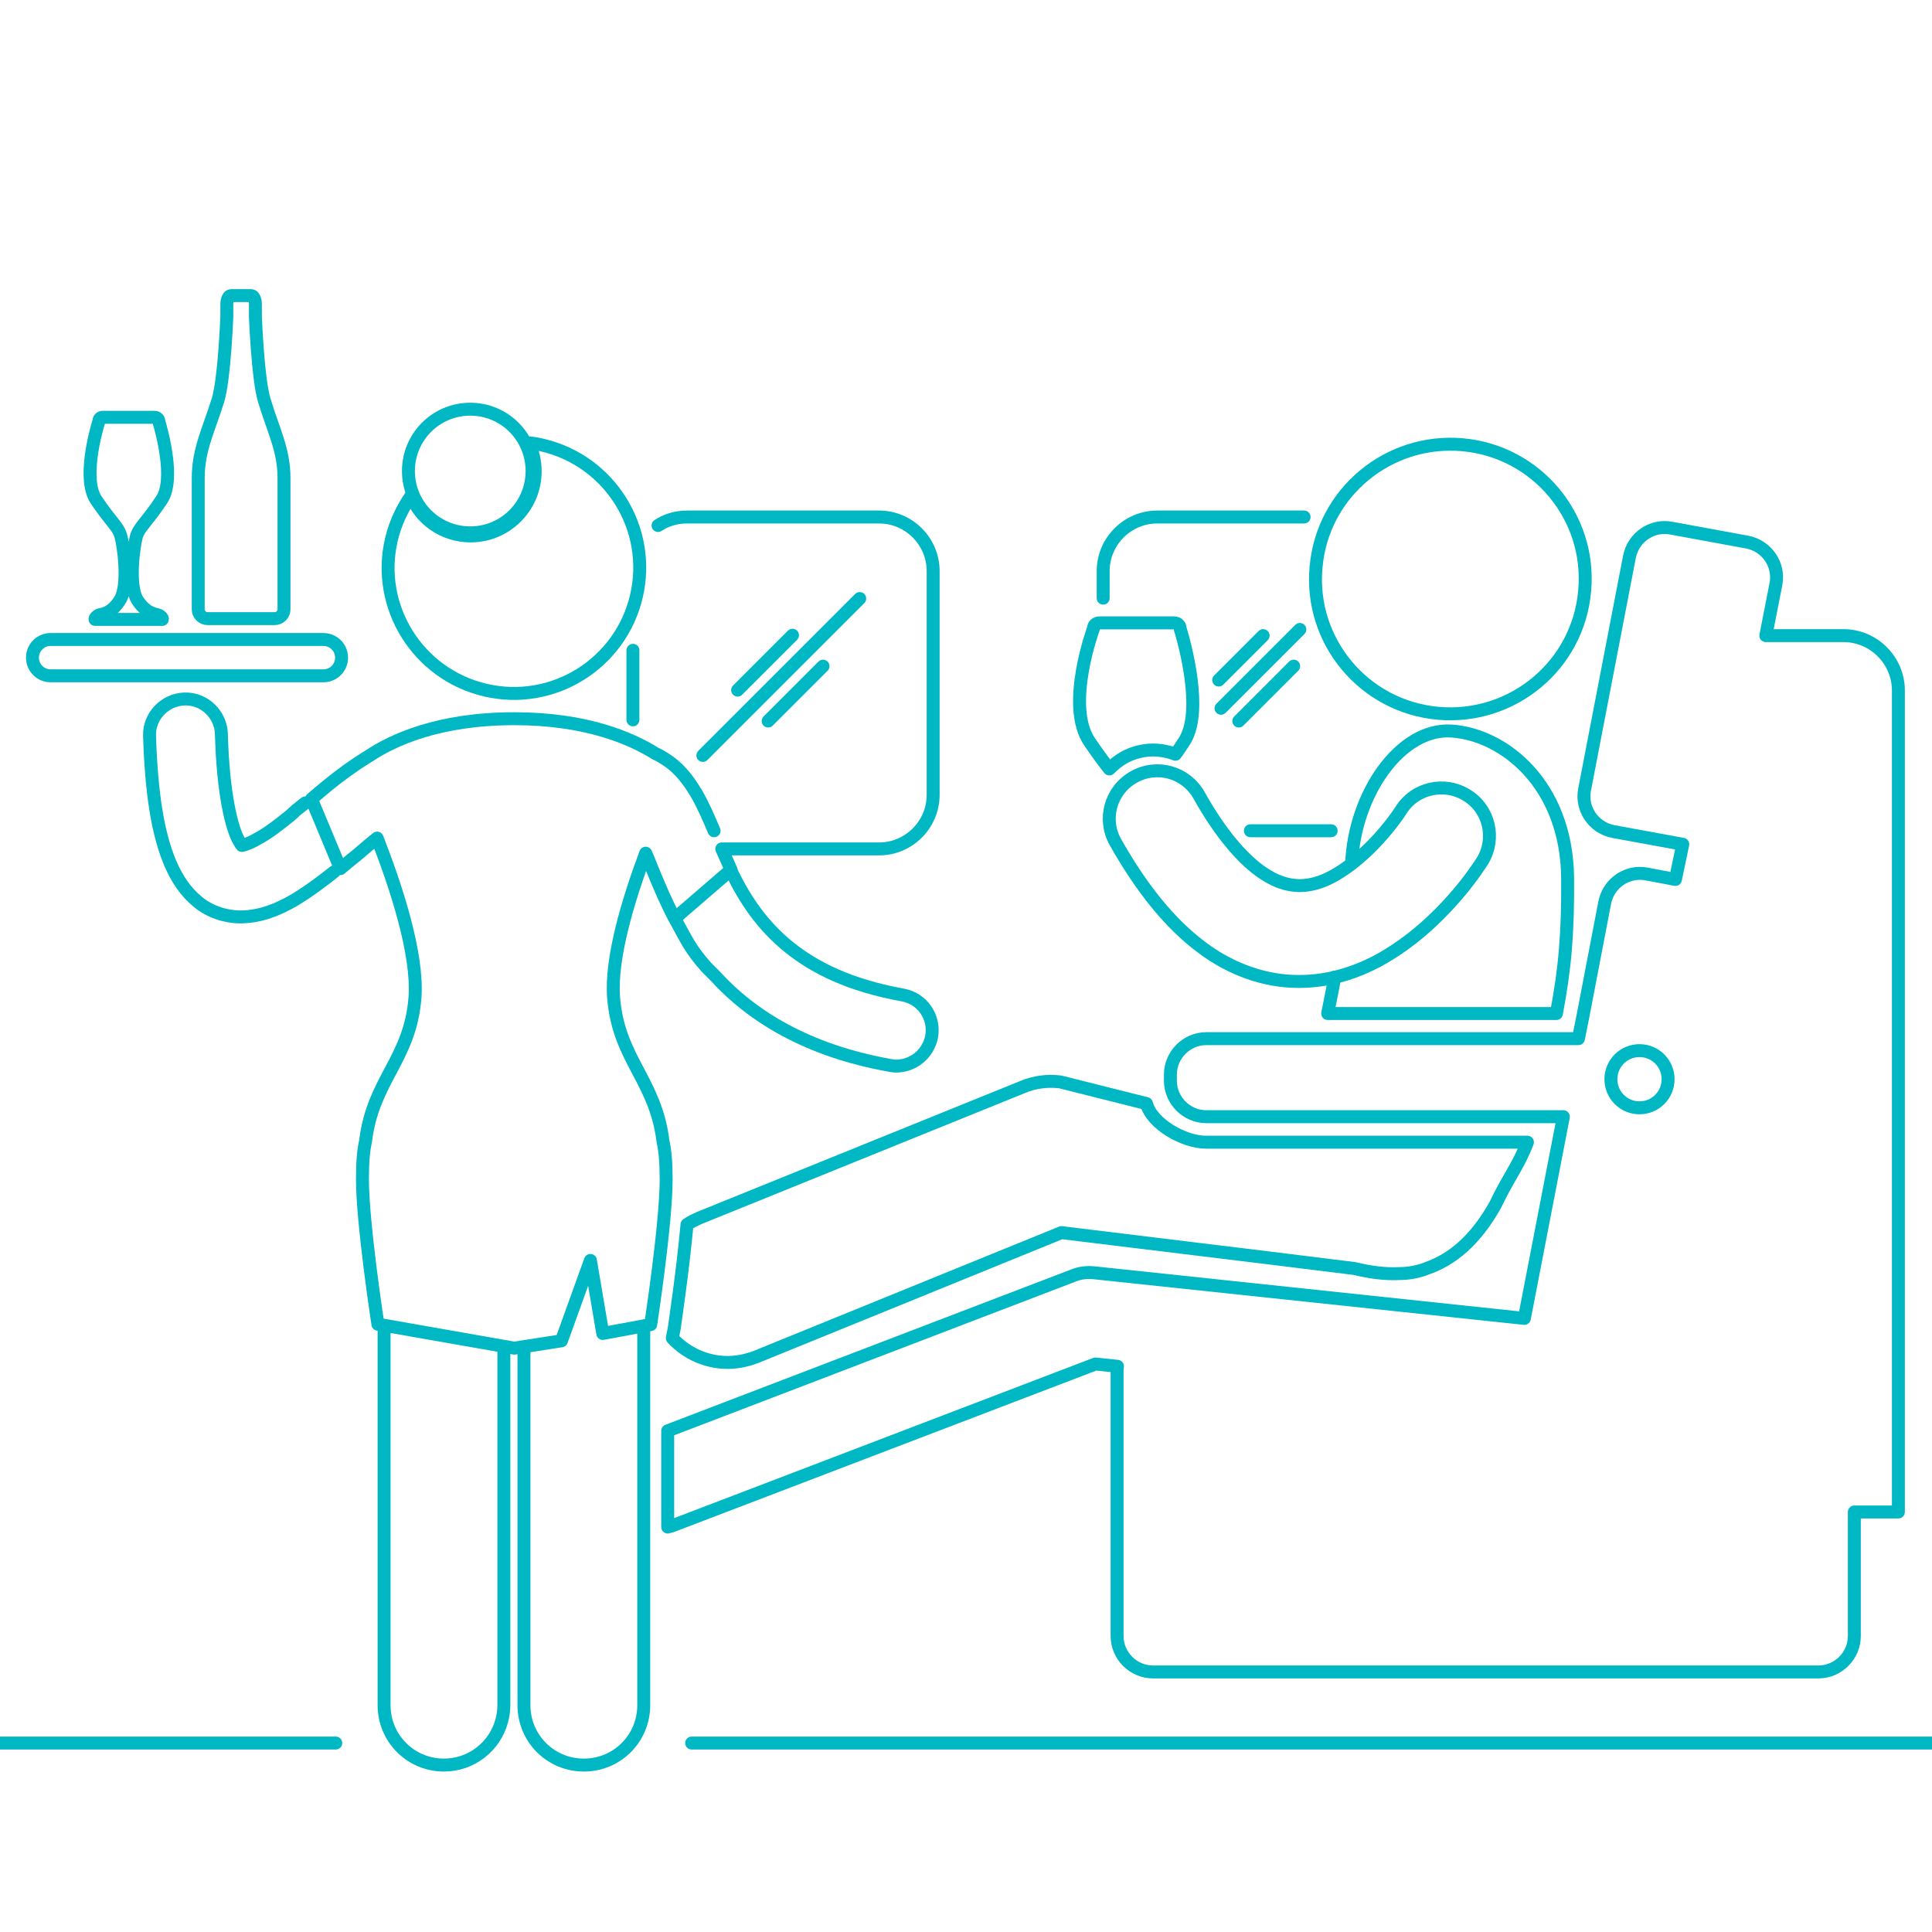 <svg xmlns="http://www.w3.org/2000/svg" xmlns:xlink="http://www.w3.org/1999/xlink" id="Livello_1" x="0px" y="0px" viewBox="0 0 500 500" style="enable-background:new 0 0 500 500;" xml:space="preserve"><style type="text/css">	.st0{fill:none;stroke:#00B7C4;stroke-width:3;stroke-linecap:round;stroke-linejoin:round;stroke-miterlimit:10;}	.st1{fill:none;stroke:#00B7C4;stroke-width:3.349;stroke-linecap:round;stroke-linejoin:round;stroke-miterlimit:10;}</style><g>	<path class="st0" d="M1080.6,917H732.8V755.3c0-3.2,2.6-5.9,5.9-5.9h336c3.2,0,5.9,2.6,5.9,5.9V917z"></path>	<line class="st0" x1="732.8" y1="917" x2="772.6" y2="877.2"></line>	<line class="st0" x1="1080.6" y1="917" x2="1040.3" y2="876.7"></line></g><path class="st0" d="M919.7,749.4"></path><path class="st0" d="M1058,675.4H755.5c-40.9,0-74,33.1-74,74v0V917H1132V749.4v0C1132,708.5,1098.9,675.4,1058,675.4z"></path><g>	<path class="st0" d="M817.4,731.2h-80.9c-2,0-3.7-1.6-3.7-3.7v-10.9c0-2,1.6-3.7,3.7-3.7h80.9c2,0,3.7,1.6,3.7,3.7v10.9  C821,729.6,819.4,731.2,817.4,731.2z"></path>	<path class="st0" d="M1077,731.2h-80.9c-2,0-3.7-1.6-3.7-3.7v-10.9c0-2,1.6-3.7,3.7-3.7h80.9c2,0,3.7,1.6,3.7,3.7v10.9  C1080.6,729.6,1079,731.2,1077,731.2z"></path>	<path class="st0" d="M947.2,731.2h-80.9c-2,0-3.7-1.6-3.7-3.7v-10.9c0-2,1.6-3.7,3.7-3.7h80.9c2,0,3.7,1.6,3.7,3.7v10.9  C950.8,729.6,949.2,731.2,947.2,731.2z"></path></g><g>	<path class="st0" d="M900.4,800.8l5.6-34.4c0.1-0.7,1.2-0.7,1.3,0l5.6,34.4"></path>	<path class="st0" d="M939.7,816.9h42.9c0.9,0,1,1.3,0.2,1.5l-37.4,9"></path>	<path class="st0" d="M873.2,816.9h-42.9c-0.9,0-1,1.3-0.2,1.5l37.4,9"></path>	<g>		<path class="st0" d="M885.5,824.7h17.1v18.1h-23.1C879.5,842.8,878.3,832.4,885.5,824.7z"></path>		<path class="st0" d="M927.9,824.7h-17.1v18.1h23.1C933.9,842.8,935.1,832.4,927.9,824.7z"></path>	</g>	<rect x="903.2" y="882.2" class="st0" width="7.1" height="14.1"></rect>	<g>		<g>			<path class="st0" d="M865.4,836.2l-105.2-9.3c-0.7-0.1-0.9,0.9-0.2,1.1l109.4,30.5"></path>			<circle class="st0" cx="810.4" cy="853.8" r="10.6"></circle>		</g>		<polygon class="st0" points="852,867.9 845,867.9 845,851.7 852,853.8   "></polygon>	</g>	<g>		<g>			<path class="st0" d="M948,836.2l105.2-9.3c0.7-0.1,0.9,0.9,0.2,1.1L944,858.5"></path>			<circle class="st0" cx="1003" cy="853.8" r="10.6"></circle>		</g>		<polygon class="st0" points="961.4,867.9 968.5,867.9 968.5,851.7 961.4,853.8   "></polygon>	</g>	<path class="st0" d="M906.7,800.8c22.5,0,40.7,18.2,40.7,40.7c0,0-2.6,27.5-15.9,33.2c-17.7,7.6-24,7-24,7h-1.5c0,0-6.3,0.6-24-7  c-13.3-5.7-15.9-33.2-15.9-33.2C866,819,884.2,800.8,906.7,800.8"></path></g><path class="st0" d="M1016.7,620.6c-16.4,0-29.6-13.3-29.6-29.6c0-16.4,13.3-29.6,29.6-29.6c5.3,0,10.2,1.4,14.5,3.8l1.7-2.4 c6.6-8.3,16.7-13.7,28.1-13.7c16.4,0,30.2,11,34.4,26l1.4,2.5c3.8-2.6,8.4-4.1,13.3-4.1c13,0,23.6,10.6,23.6,23.6 c0,13-10.6,23.6-23.6,23.6H1016.7z"></path><path class="st0" d="M832.1,633.1c-12.7,0-23-10.3-23-23c0-12.7,10.3-23,23-23c4.1,0,7.9,1.1,11.3,2.9l1.3-1.9 c5.1-6.5,13-10.6,21.9-10.6c12.7,0,23.4,8.5,26.8,20.2l1.1,1.9c2.9-2,6.5-3.2,10.3-3.2c10.1,0,18.3,8.2,18.3,18.3 s-8.2,18.3-18.3,18.3H832.1z"></path><line class="st0" x1="656.7" y1="917" x2="1156.7" y2="917"></line><path class="st0" d="M906.7,934.8v15.8c0,22.8,18.5,41.4,41.4,41.4h191.6"></path><line class="st0" x1="882.3" y1="992" x2="681.4" y2="992"></line><path class="st1" d="M337.5,133.8h-38c-7.7,0-14,6.3-14,14v7c0-1.2,0-2.8,0-2.8"></path><path class="st1" d="M344.5,215h-20.9"></path><path class="st1" d="M326.9,164.5L315.4,176"></path><path class="st1" d="M320.6,186.6l14.2-14.2"></path><path class="st1" d="M336.4,162.9L336.4,162.9L316,183.3"></path><path class="st1" d="M174,346.3c3.7,4,8.9,6.3,14.3,6.3c2.4,0,4.9-0.5,7.3-1.4l79.1-32.2l54.1,6.6l21.8,2.7 c3.7,0.9,7.6,1.5,11.5,1.3c2.6,0,5.1-0.5,7.3-1.4c6.3-2.2,12.4-7.1,17.6-16.4c3.3-7,6-10.1,8.3-16.2h-83.2c-5.7,0-14-4.7-15.4-10 l-22.3-5.6c-3.3-0.4-6.6,0-9.7,1.3L181,315.2c-1.1,0.5-2.2,1-3.2,1.7c-1.1,12.1-3.2,26-3.3,26.8L174,346.3z"></path><path class="st1" d="M378.5,115.1c19.2,1.7,33.4,18.7,31.6,37.9c-1.7,19.2-18.7,33.3-37.9,31.6c-19.2-1.7-33.4-18.7-31.6-37.9 C342.3,127.5,359.3,113.4,378.5,115.1"></path><path class="st1" d="M345.4,252.9c-0.5,3.2-1.2,6.2-1.8,9.4h59.2c2.2-11.7,3-20.5,2.9-35.2l0,0c-0.3-24-16.3-36.9-29.9-37.9 c-13.4-1-25.3,16.4-26,34.3"></path><path class="st0" d="M499.5-1"></path><path class="st0" d="M0.5-1"></path><path class="st1" d="M500,451.1H179"></path><path class="st1" d="M86.9,451.1H0"></path><path class="st1" d="M287.1,199c1.1-1.1,2.3-2.1,3.7-2.9c2.3-1.3,5-2,7.6-2c2,0,4,0.4,5.8,1.1c0.7-0.9,1.4-2,2.2-3.2 c5.2-7.7,0.1-25.8-1-29.4c0-0.8-0.7-1.4-1.5-1.4h-19.4c-0.8,0-1.5,0.6-1.5,1.4c0.2-0.5-7.5,19.9-1,29.4 C284.2,195.2,285.8,197.4,287.1,199L287.1,199z"></path><path class="st1" d="M356.7,248.6c8.6-4.7,15.1-11,19.6-16.1c4.5-5.1,7-9.2,7.3-9.6c3.6-5.8,1.9-13.5-4-17.1 c-5.8-3.6-13.5-1.9-17.1,4c-0.3,0.5-3.9,5.9-9.1,10.7c-2.7,2.5-5.7,4.8-8.7,6.4c-3,1.6-5.8,2.3-8.5,2.3c-2.9-0.1-6-0.8-10.4-4 c-4.3-3.2-9.8-9.2-15.5-19.4c-3.4-6-10.9-8.1-16.9-4.7c-6,3.4-8.1,10.9-4.7,16.9c6.9,12.2,14.2,21.1,22.2,27.1 c7.9,6,16.8,8.9,25.1,8.9h0.2C344,254,350.9,251.7,356.7,248.6L356.7,248.6z"></path><path class="st1" d="M163.8,168.3v18"></path><path class="st1" d="M190.9,178.6l14.2-14.2"></path><path class="st1" d="M198.8,186.6l14.2-14.2"></path><path class="st1" d="M181.9,195.5l40.6-40.6"></path><path class="st1" d="M99.4,343.9v97.4c0,8.6,6.9,15.5,15.5,15.5l0,0c7.1,0,13.1-4.8,14.9-11.3c0.4-1.4,0.6-2.8,0.6-4.3v-91.9"></path><path class="st1" d="M135.6,349.4l0,91.9c0,8.6,6.9,15.5,15.5,15.5c8.6,0,15.5-6.9,15.5-15.5V344"></path><path class="st1" d="M79,207.8l-2.4,1.9l-1.4,1.3c-3.2,2.6-6.1,4.8-8.6,6.1c-2,1.2-3.5,1.6-4,1.7c-0.2-0.2-0.4-0.5-0.7-1.1 c-1.8-2.9-4.2-12-4.6-27.8c-0.2-5.1-4.5-9.2-9.6-9c-5.1,0.2-9.2,4.5-9,9.6c0.5,14.9,2.1,25.2,5.4,33c1.7,3.9,3.9,7.3,7.1,9.9 c3.1,2.6,7.3,3.9,11,3.9h0.2c5.3-0.1,9.6-2,13.5-4.2c3.7-2.2,7.2-4.8,10.6-7.5"></path><path class="st1" d="M184.8,215c-1.4-3.3-2.8-6.6-4.6-9.7c-1.4-2.3-2.9-4.5-5.1-6.6c-1.5-1.4-3.4-2.7-5.5-3.7c-6.4-4-18-9-36.5-9 c-19.7,0-31.6,5.6-37.7,9.7c-0.2,0.1-0.3,0.2-0.5,0.3c-3.4,2.1-6.7,4.5-9.9,7.1c-1.5,1.2-3,2.5-4.4,3.7l7.5,18c1-0.8,2-1.7,3-2.5 c0.5-0.4,1-0.8,1.5-1.2c1.7-1.5,3.4-2.9,5-4.2l0,0c5,12.8,10.6,30,9.8,41.2c-1.2,16.1-10.9,21.3-12.8,37.3c-0.5,2.1-0.8,5.2-0.8,9.7 c0,11.6,4,37.6,4,37.6l35.3,6.2l12.2-1.9l7.5-20.8l3.2,18.9l12.4-2.3c0,0,4-26.1,4-37.6c0-4.5-0.3-7.6-0.8-9.7 c-1.9-16-11.5-21.2-12.8-37.3c-0.8-10.1,3.7-25.1,8.3-37.4c0.5,1.1,1,2.3,1.5,3.6c0.9,2.2,1.9,4.6,3,7.1c0.9,2,1.9,4.1,3,6.2 l14.6-12.6c-0.8-1.8-1.6-3.6-2.4-5.4h40.7c7.7,0,14-6.3,14-14l0-57.9c0-7.7-6.3-14-14-14h-49.7c-2.8,0-5.4,0.8-7.5,2.2"></path><path class="st1" d="M174.9,238.2c2.6,4.7,3.7,7.4,7.9,12.1l2.2,2.2c9.5,10.5,24,19.4,45.2,23.2c0.6,0.1,1.1,0.2,1.7,0.2 c4.4,0,8.3-3.1,9.2-7.6c0.9-5.1-2.4-9.9-7.5-10.8c-13.7-2.5-22.7-7-29.3-12.3c-7-5.6-11.5-12.4-14.9-19.4"></path><path class="st1" d="M125.6,178.6c17.5,4.1,35-6.8,39.1-24.3c4.1-17.5-6.8-35-24.3-39.1c-1.2-0.3-2.4-0.5-3.6-0.6 c1.1,2.2,1.7,4.7,1.7,7.4c0,9.2-7.5,16.7-16.7,16.7c-7,0-13-4.3-15.4-10.4c-2.3,3.3-4.1,7.1-5.1,11.3 C97.2,157,108.1,174.5,125.6,178.6L125.6,178.6z"></path><path class="st1" d="M8.4,170.2c0,2.6,2.1,4.7,4.7,4.7h70.6c2.6,0,4.7-2.1,4.7-4.7c0-2.6-2.1-4.7-4.7-4.7H13.1 C10.5,165.5,8.4,167.6,8.4,170.2z"></path><path class="st1" d="M41.8,129.4c3.6-5.3,0-17.9-0.7-20.4c0-0.5-0.5-1-1-1H26.6c-0.6,0-1,0.4-1,1c-0.8,2.5-4.3,15.1-0.7,20.4 c3.9,5.8,5.6,6.8,6.3,9.1c0.8,2.5,2.2,12.9-0.1,16.7c-2.2,3.6-4.6,3.7-5.3,3.9c-0.7,0.2-1.3,0.9-1.2,1.2H42c0.2-0.3-0.5-1-1.2-1.2 c-0.7-0.2-3.1-0.4-5.3-3.9c-2.3-3.8-0.9-14.1-0.1-16.7C36.2,136.3,37.9,135.2,41.8,129.4L41.8,129.4z"></path><path class="st1" d="M71.1,160.1c1.3,0,2.4-1.1,2.4-2.4v-34c0-7.3-2.8-12.4-5.1-20.1c-1.7-5.5-2.3-21.7-2.3-21.7l0-1.4 c0,0,0-1.4,0-1.8c0,0,0-2.2-1.2-2.2l-5,0c-1.2,0-1.2,2.2-1.2,2.2c0,0.3,0,1.8,0,1.8l0,1.4c0,0-0.6,16.2-2.3,21.7 c-2.4,7.7-5.1,12.8-5.1,20.1v34c0,1.3,1.1,2.4,2.4,2.4L71.1,160.1z"></path><path class="st1" d="M137.7,121.9c0,8.8-7.1,16-16,16c-8.8,0-16-7.1-16-16c0-8.8,7.1-16,16-16C130.6,105.9,137.7,113.1,137.7,121.9"></path><path class="st1" d="M312.2,268.8c-5.1,0-9.3,4.2-9.3,9.3v1.6c0,5.1,4.2,9.3,9.3,9.3h92.4l-10.1,52.2l-111.3-11.8 c-1.8-0.2-3.7,0-5.4,0.7l-105,40.2v24.9c0.4-0.1,0.7-0.2,1.1-0.3l109.6-41.9l5.7,0.6c0,0.3-0.1,0.6-0.1,1l0,68.8 c0,5.1,4.2,9.3,9.3,9.3h172.2c5.1,0,9.3-4.2,9.3-9.3v-32.1h11.4V178.7c0-7.8-6.4-14.2-14.2-14.2H457l2.6-13.3c1-5-2.3-9.9-7.4-10.9 l-19.6-3.6c-5-1-9.9,2.3-10.9,7.4l-11.6,60.2c-1,5,2.3,9.9,7.4,10.9l18,3.3l-1.9,9.1l-7.4-1.4c-5-1-9.9,2.3-10.9,7.4l-5.6,29.2 l-1.2,6L312.2,268.8z M424.3,271.9c4.1,0,7.4,3.3,7.4,7.4s-3.3,7.4-7.4,7.4c-4.1,0-7.4-3.3-7.4-7.4 C416.9,275.2,420.2,271.9,424.3,271.9z"></path></svg>
